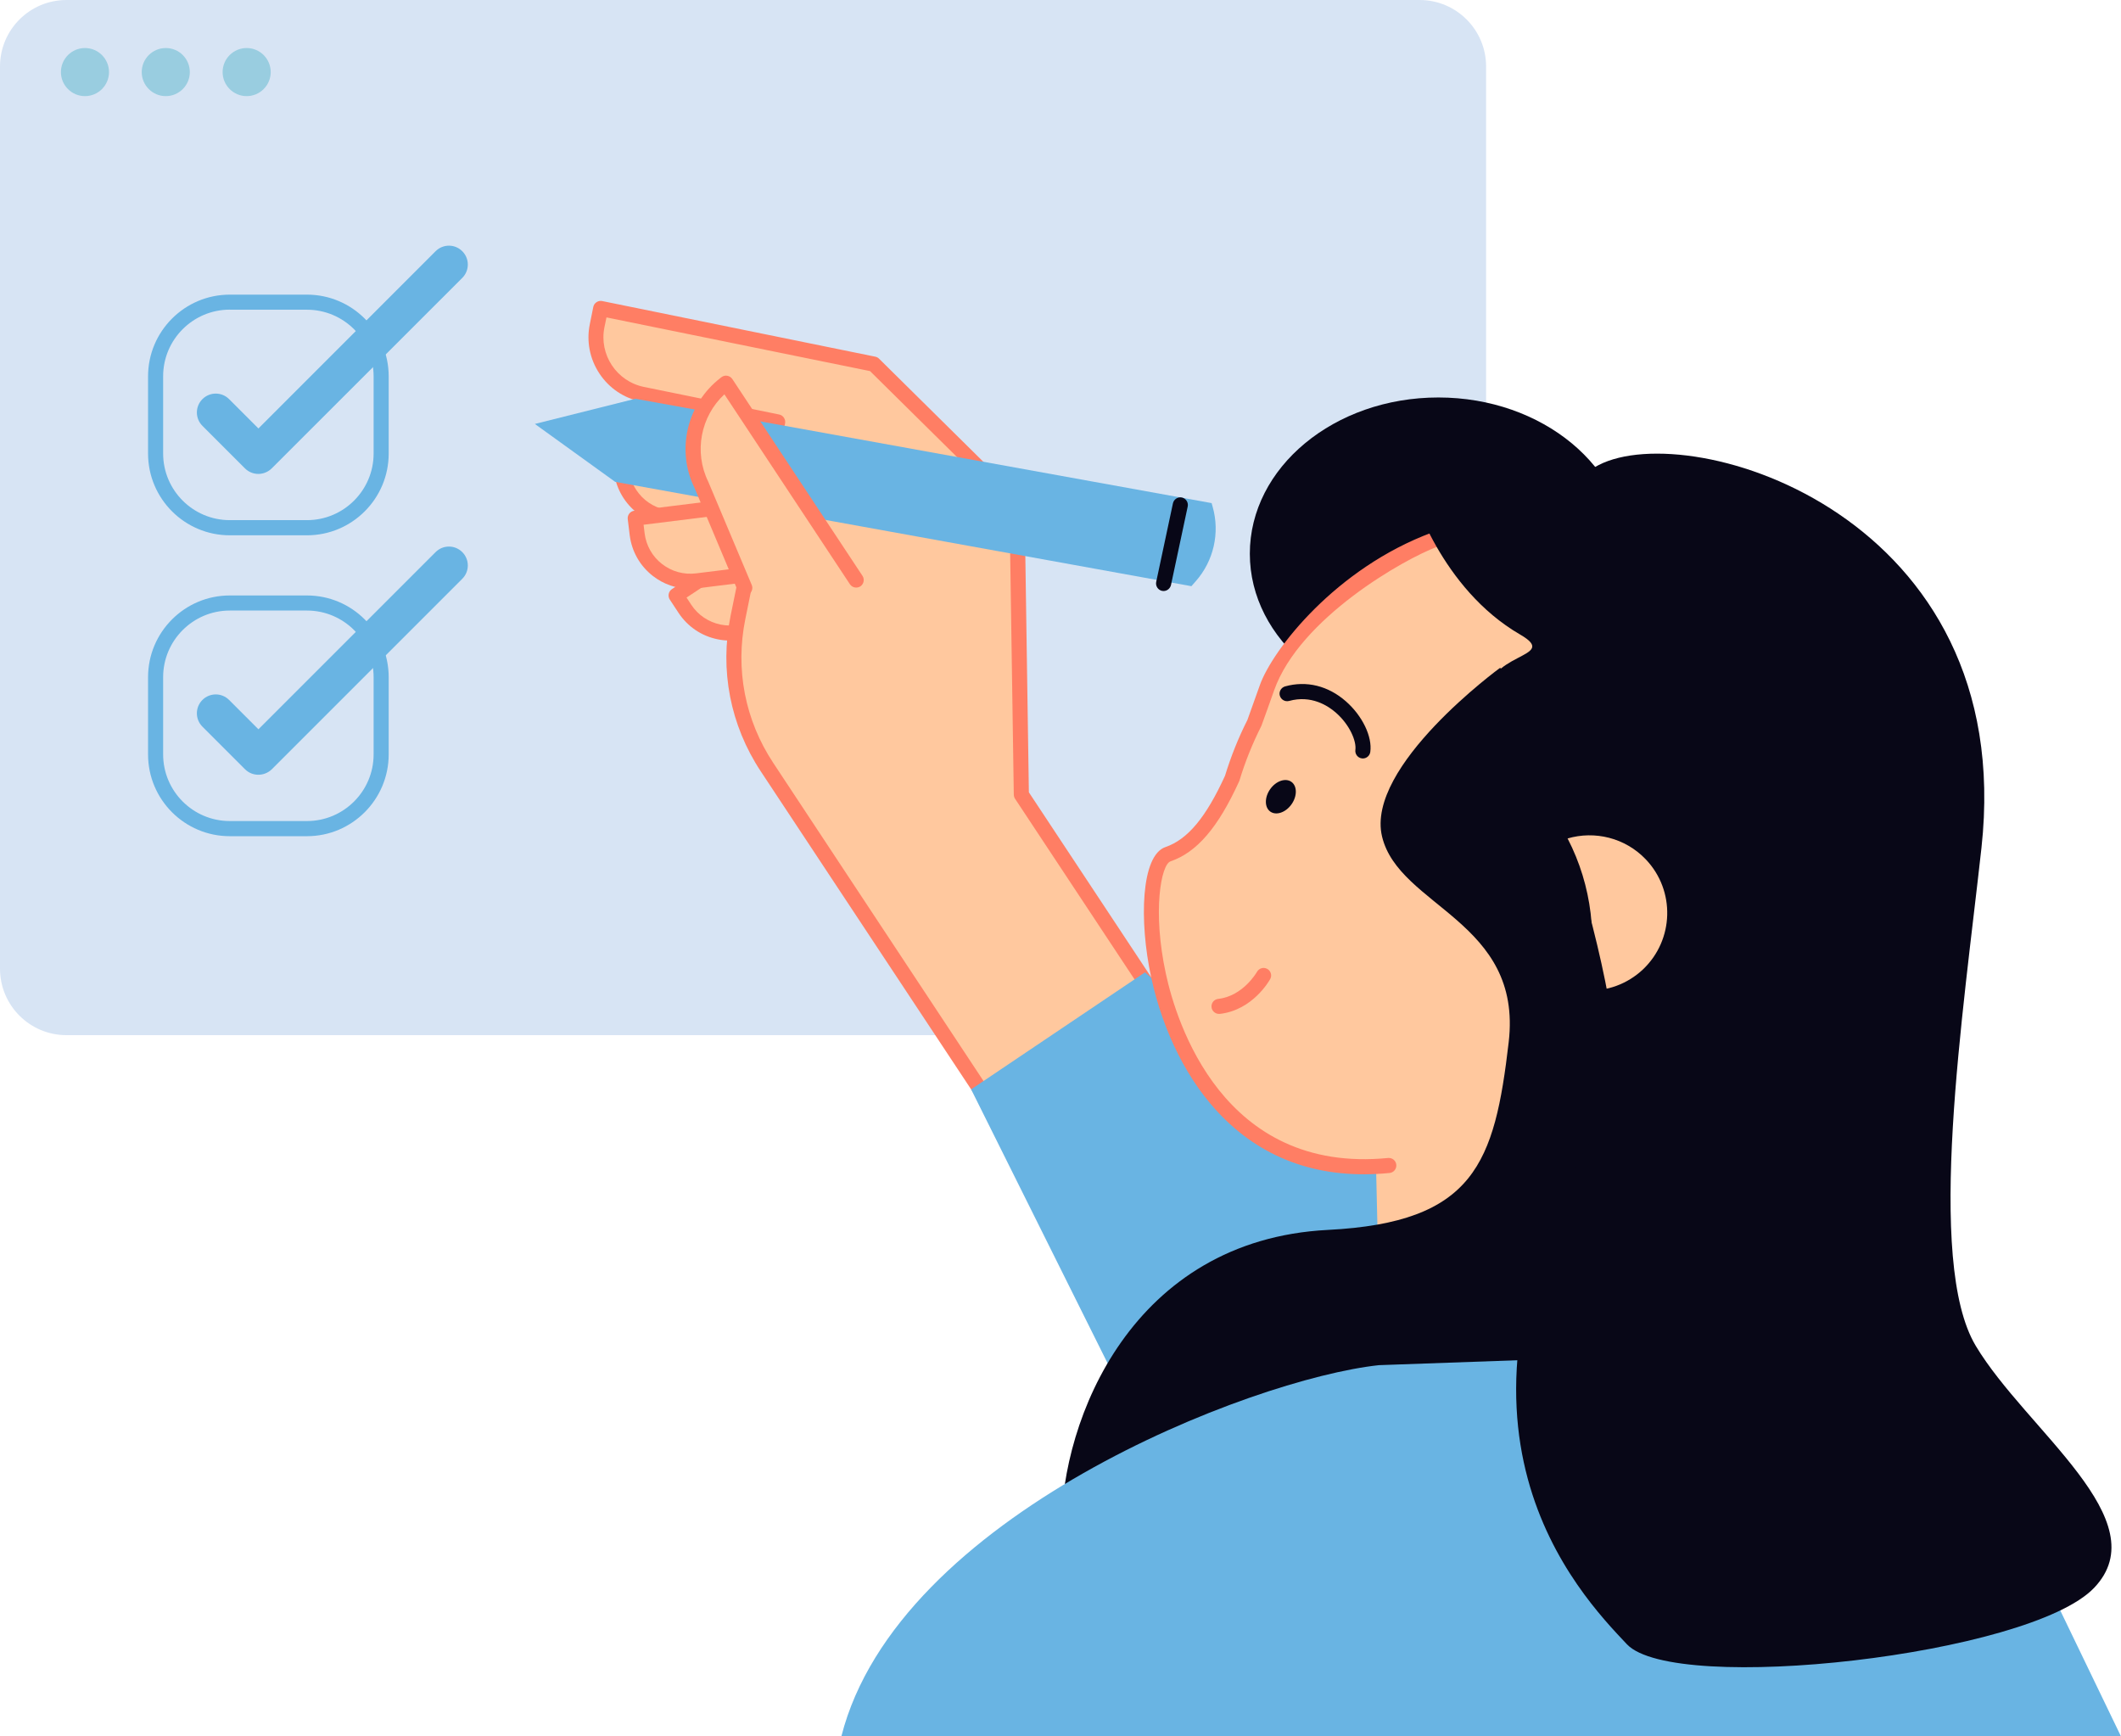 <svg xmlns="http://www.w3.org/2000/svg" xmlns:xlink="http://www.w3.org/1999/xlink" x="0px" y="0px" viewBox="0 0 281.35 230.29" style="enable-background:new 0 0 281.35 230.29;" xml:space="preserve"><style type="text/css">	.st0{fill:#FF7E64;}	.st1{fill:#FFC89E;}	.st2{fill:#69B4E3;}	.st3{fill:#080717;}	.st4{fill:#FFFFFF;}	.st5{fill:#D7E4F4;}	.st6{fill:none;stroke:#000000;stroke-width:2;stroke-linecap:round;stroke-linejoin:round;stroke-miterlimit:10;}	.st7{fill:#99CDE0;}	.st8{fill:none;stroke:#080717;stroke-width:2;stroke-linecap:round;stroke-linejoin:round;stroke-miterlimit:10;}	.st9{fill:none;stroke:#FF7E64;stroke-width:2;stroke-linecap:round;stroke-linejoin:round;stroke-miterlimit:10;}	.st10{fill:#070A17;}	.st11{fill:none;stroke:#FF7E64;stroke-width:2;stroke-miterlimit:10;}</style><g id="Layer_2"></g><g id="_x3C_Layer_x3E_">	<g>		<g>			<path class="st5" d="M188.31,137.3H8.82c-4.87,0-8.82-3.95-8.82-8.82V8.82C0,3.95,3.95,0,8.82,0h179.49    c4.87,0,8.82,3.95,8.82,8.82v119.67C197.13,133.36,193.18,137.3,188.31,137.3z"></path>			<path class="st7" d="M14.46,9.56c0,1.76-1.43,3.19-3.19,3.19s-3.19-1.43-3.19-3.19c0-1.76,1.43-3.19,3.19-3.19    S14.46,7.8,14.46,9.56z"></path>			<path class="st7" d="M25.18,9.56c0,1.76-1.43,3.19-3.19,3.19c-1.76,0-3.19-1.43-3.19-3.19c0-1.76,1.43-3.19,3.19-3.19    C23.76,6.37,25.18,7.8,25.18,9.56z"></path>			<path class="st7" d="M35.91,9.56c0,1.76-1.43,3.19-3.19,3.19c-1.76,0-3.19-1.43-3.19-3.19c0-1.76,1.43-3.19,3.19-3.19    C34.48,6.37,35.91,7.8,35.91,9.56z"></path>		</g>		<g>			<g>				<path class="st1" d="M108,66.87L89.69,78.98l1.18,1.79c2.17,3.28,6.58,4.18,9.86,2.01l10.78-7.13L108,66.87z"></path>				<path class="st0" d="M96.82,84.96c-0.54,0-1.09-0.05-1.64-0.17c-2.12-0.43-3.95-1.67-5.15-3.47l-1.18-1.79     c-0.3-0.46-0.18-1.08,0.28-1.39l18.31-12.11c0.25-0.17,0.56-0.21,0.85-0.12c0.29,0.09,0.52,0.3,0.63,0.58l3.51,8.78     c0.18,0.44,0.02,0.94-0.38,1.21l-10.78,7.13C99.94,84.5,98.4,84.96,96.82,84.96z M91.07,79.26l0.63,0.96     c0.9,1.36,2.28,2.29,3.88,2.62c1.6,0.33,3.23,0.01,4.59-0.89l10.1-6.68l-2.75-6.88L91.07,79.26z"></path>			</g>			<g>				<path class="st1" d="M112.62,118.2l-10.88-16.45c-3.87-5.85-5.25-12.99-3.85-19.85l5.29-25.95l-17.94-3.66     c-4.18-0.85-6.87-4.93-6.02-9.1l0.46-2.28l36.23,7.38l19,18.78l0.58,38.32l16.7,25.25l-21.81,14.42L112.62,118.2z"></path>				<path class="st0" d="M130.39,146.06c-0.32,0-0.64-0.16-0.83-0.45l-17.77-26.86l0,0l-10.88-16.45c-4.04-6.11-5.46-13.43-4-20.61     L102,56.73l-16.96-3.46c-2.28-0.46-4.25-1.79-5.53-3.73c-1.28-1.94-1.74-4.27-1.27-6.55l0.46-2.28     c0.05-0.26,0.21-0.49,0.43-0.63c0.22-0.15,0.49-0.2,0.75-0.15l36.23,7.38c0.19,0.04,0.37,0.13,0.5,0.27l19,18.78     c0.19,0.18,0.29,0.43,0.3,0.7l0.57,38.03l16.54,25c0.15,0.22,0.2,0.49,0.15,0.75c-0.05,0.26-0.21,0.49-0.43,0.63l-21.81,14.42     C130.77,146.01,130.58,146.06,130.39,146.06z M113.45,117.65l17.21,26.03l20.14-13.32l-16.15-24.41     c-0.11-0.16-0.16-0.35-0.17-0.54l-0.57-37.91l-18.5-18.28l-34.96-7.12l-0.27,1.3c-0.74,3.63,1.61,7.18,5.24,7.92l17.94,3.66     c0.26,0.05,0.49,0.21,0.63,0.43c0.15,0.22,0.2,0.49,0.15,0.75L98.87,82.1c-1.36,6.66-0.04,13.44,3.71,19.1L113.45,117.65z"></path>			</g>			<g>				<path class="st1" d="M104.47,62.48L82.96,58.1l-0.43,2.1c-0.78,3.85,1.7,7.61,5.55,8.39l12.67,2.58L104.47,62.48z"></path>				<path class="st0" d="M100.75,72.18c-0.07,0-0.13-0.01-0.2-0.02l-12.67-2.58c-4.38-0.89-7.22-5.19-6.33-9.57l0.43-2.1     c0.11-0.54,0.64-0.89,1.18-0.78l21.51,4.38c0.29,0.06,0.55,0.25,0.69,0.52c0.14,0.27,0.15,0.58,0.03,0.86l-3.72,8.69     C101.51,71.94,101.14,72.18,100.75,72.18z M83.74,59.28l-0.23,1.12c-0.67,3.3,1.47,6.54,4.77,7.21l11.87,2.42l2.92-6.81     L83.74,59.28z"></path>			</g>			<g>				<path class="st1" d="M106.04,66.03l-21.78,2.71l0.26,2.13c0.48,3.9,4.04,6.67,7.94,6.18l12.83-1.59L106.04,66.03z"></path>				<path class="st0" d="M91.57,78.1c-1.8,0-3.53-0.59-4.97-1.71c-1.71-1.33-2.8-3.25-3.07-5.4l-0.26-2.13     c-0.07-0.55,0.32-1.05,0.87-1.12l21.79-2.71c0.3-0.03,0.6,0.06,0.81,0.27c0.22,0.21,0.33,0.5,0.31,0.8l-0.75,9.42     c-0.04,0.47-0.4,0.85-0.87,0.91l-12.83,1.59C92.24,78.08,91.9,78.1,91.57,78.1z M85.37,69.6l0.14,1.14     c0.2,1.62,1.02,3.07,2.31,4.07c1.29,1,2.89,1.44,4.51,1.24l12.02-1.49l0.59-7.39L85.37,69.6z"></path>			</g>			<g>				<path class="st2" d="M160.72,66.73L84.28,52.89l-13.33,3.34l10.65,7.68l76.44,13.84l0.56-0.64c2.39-2.69,3.24-6.42,2.26-9.88     L160.72,66.73z"></path>				<g>					<path class="st3" d="M154.35,78.39c-0.07,0-0.14-0.01-0.21-0.02c-0.54-0.12-0.88-0.65-0.77-1.19l2.22-10.42      c0.12-0.54,0.65-0.89,1.19-0.77c0.54,0.12,0.88,0.65,0.77,1.19l-2.22,10.42C155.22,78.06,154.81,78.39,154.35,78.39z"></path>				</g>			</g>			<g>				<path class="st1" d="M113.58,76.94L96.3,50.82l-0.13,0.1c-4.1,3.16-5.41,8.77-3.13,13.41l5.74,13.65L113.58,76.94z"></path>				<path class="st0" d="M98.79,78.98c-0.39,0-0.76-0.23-0.92-0.61l-5.74-13.65c-2.46-5-1.02-11.16,3.44-14.59l0.13-0.1     c0.22-0.17,0.5-0.24,0.77-0.19c0.27,0.05,0.52,0.2,0.67,0.43l17.27,26.11c0.3,0.46,0.18,1.08-0.28,1.39     c-0.46,0.3-1.08,0.18-1.39-0.28L96.09,52.3c-3.15,2.93-4.07,7.66-2.14,11.59l5.77,13.7c0.21,0.51-0.03,1.09-0.53,1.31     C99.05,78.96,98.92,78.98,98.79,78.98z"></path>			</g>		</g>		<polygon class="st2" points="161.63,210.33 128.82,144.49 151.88,128.97 241.44,206.34   "></polygon>		<g>			<ellipse class="st3" cx="190.8" cy="73.44" rx="25.01" ry="20.72"></ellipse>			<polygon class="st1" points="232.66,209.48 183.34,189.88 182.2,140.29 228.24,139.24    "></polygon>			<g>				<path class="st1" d="M216.93,157.36c10.58-3.37,20.03-10.77,25.88-21.45c11.81-21.58,4.18-47.87-16.45-59.78     c-33.85-19.54-55.87,8.28-58.29,15.12c-0.57,1.6-1.12,3.16-1.67,4.65c-1.21,2.4-2.19,4.86-2.95,7.36     c-2.34,5.14-4.93,8.83-8.52,10.06c-5.49,1.88-2.51,44.41,29.29,41.29L216.93,157.36z"></path>				<path class="st0" d="M216.93,158.36c-0.42,0-0.82-0.27-0.95-0.7c-0.17-0.53,0.12-1.09,0.65-1.26     c10.79-3.43,19.78-10.89,25.3-20.98c11.46-20.94,4.4-46.61-16.08-58.44c-12.24-7.07-24.07-8.58-35.16-4.48     c-4.41,1.63-18.3,9.48-21.68,19.07c-0.57,1.61-1.12,3.16-1.67,4.66c-0.01,0.04-0.03,0.07-0.05,0.11     c-1.17,2.33-2.14,4.75-2.88,7.2c-0.01,0.04-0.03,0.08-0.05,0.12c-2.79,6.12-5.6,9.39-9.1,10.59c-1.23,0.42-2.42,6.57-0.6,14.94     c1.36,6.27,7.51,26.56,29.47,24.4c0.55-0.05,1.04,0.35,1.09,0.9c0.05,0.55-0.35,1.04-0.9,1.09c-8.98,0.89-16.47-1.65-22.26-7.54     c-4.43-4.5-7.76-11.05-9.36-18.43c-1.61-7.44-1.35-16.15,1.9-17.26c2.93-1,5.37-3.92,7.9-9.46c0.77-2.52,1.76-5.01,2.97-7.4     c0.54-1.48,1.08-3.01,1.64-4.59c1.68-4.75,10.11-15.56,22.88-20.28c11.67-4.31,24.07-2.75,36.85,4.62     c21.43,12.37,28.82,39.22,16.83,61.13c-5.77,10.55-15.17,18.33-26.45,21.93C217.13,158.34,217.03,158.36,216.93,158.36z"></path>			</g>			<path class="st3" d="M234.06,68.67c-13.96-7.64-30.23-7.17-43.67-0.23c4.18,1,8.27,2.52,12.18,4.66    c26.52,14.51,34.77,50.47,18.44,80.32c-0.91,1.66-1.88,3.25-2.9,4.8c13.75-2.56,26.42-11.22,33.8-24.7    C264.72,110.12,256.73,81.08,234.06,68.67z"></path>			<path class="st3" d="M187.38,65.43c0,0,3.71,12.62,14.26,18.73c5.57,3.23-5.11,2.22-4.29,8.85c6.14,49.67,10.1,59.07,10.1,59.07    c0.93,4.26,4.53,7.43,8.88,7.8l13.1,1.13l4.11-12.02l6.68-51.79C240.22,97.2,213.34,58.42,187.38,65.43z"></path>			<path class="st1" d="M218.33,114c-2.76-2.9-6.8-3.84-10.39-2.79c3.25,6.27,4.07,13.45,2.49,20.17c2.69,0.11,5.41-0.82,7.52-2.81    C222.07,124.65,222.25,118.13,218.33,114z"></path>			<g>				<path class="st0" d="M161.7,134.48c-0.5,0-0.94-0.38-0.99-0.89c-0.06-0.55,0.33-1.04,0.88-1.1c3.32-0.37,5.13-3.56,5.15-3.59     c0.27-0.48,0.87-0.66,1.36-0.39c0.48,0.27,0.66,0.87,0.39,1.35c-0.09,0.17-2.31,4.13-6.69,4.62     C161.77,134.48,161.73,134.48,161.7,134.48z"></path>			</g>			<g>				<path class="st3" d="M180.78,100.6c-0.04,0-0.09,0-0.13-0.01c-0.55-0.07-0.93-0.58-0.86-1.12c0.16-1.18-0.76-3.35-2.58-4.94     c-1.06-0.93-3.28-2.37-6.21-1.56c-0.54,0.14-1.08-0.17-1.23-0.7c-0.15-0.53,0.17-1.08,0.7-1.23c2.84-0.79,5.71-0.08,8.06,1.98     c2.18,1.91,3.52,4.67,3.24,6.71C181.7,100.24,181.27,100.6,180.78,100.6z"></path>			</g>			<path class="st3" d="M171.32,106.68c-0.77,1.09-2.03,1.52-2.81,0.97s-0.79-1.89-0.02-2.98c0.77-1.09,2.03-1.52,2.81-0.97    S172.09,105.59,171.32,106.68z"></path>		</g>		<path class="st3" d="M199.01,88.56c0,0-17.92,13.06-15.68,22.4c2.24,9.33,18.66,11.2,16.8,27.25   c-1.87,16.05-4.53,23.93-23.98,24.92c-25.94,1.33-35.37,25.1-35.37,39.65c0,14.56,66.44-21.28,66.44-21.28   S229.99,157.99,199.01,88.56z"></path>		<path class="st2" d="M111.61,230.29c7.45-29.26,54.4-47.4,71.3-49.22l73.43-2.61l25,51.83H111.61z"></path>		<path class="st3" d="M212.07,61.68c12.32-6.35,55.62,6.72,50.77,50.77c-2.41,21.9-7.47,54.87-0.75,66.07   c6.72,11.2,24.26,23.14,15.68,32.1c-8.59,8.96-55.62,14.18-61.96,7.47c-6.35-6.72-27.62-28.74-3.36-69.43   c24.26-40.69-0.75-60.84-3.36-62.34C206.48,84.82,194.01,70.99,212.07,61.68z"></path>		<g>			<path class="st2" d="M40.72,71H30.48c-5.98,0-10.84-4.86-10.84-10.84V49.92c0-5.98,4.86-10.84,10.84-10.84h10.24    c5.98,0,10.84,4.86,10.84,10.84v10.24C51.56,66.14,46.7,71,40.72,71z M30.48,41.07c-4.88,0-8.84,3.97-8.84,8.84v10.24    c0,4.88,3.97,8.84,8.84,8.84h10.24c4.88,0,8.84-3.97,8.84-8.84V49.92c0-4.88-3.97-8.84-8.84-8.84H30.48z"></path>		</g>		<g>			<path class="st2" d="M34.27,62.86c-0.66,0-1.3-0.26-1.77-0.73l-5.65-5.65c-0.98-0.98-0.98-2.56,0-3.54    c0.98-0.98,2.56-0.98,3.54,0l3.89,3.89l23.5-23.51c0.98-0.98,2.56-0.98,3.54,0c0.98,0.98,0.98,2.56,0,3.54L36.04,62.13    C35.57,62.59,34.93,62.86,34.27,62.86z"></path>		</g>		<g>			<path class="st2" d="M40.72,110.91H30.48c-5.98,0-10.84-4.86-10.84-10.84V89.82c0-5.98,4.86-10.84,10.84-10.84h10.24    c5.98,0,10.84,4.86,10.84,10.84v10.24C51.56,106.04,46.7,110.91,40.72,110.91z M30.48,80.98c-4.88,0-8.84,3.97-8.84,8.84v10.24    c0,4.88,3.97,8.84,8.84,8.84h10.24c4.88,0,8.84-3.97,8.84-8.84V89.82c0-4.88-3.97-8.84-8.84-8.84H30.48z"></path>		</g>		<g>			<path class="st2" d="M34.27,102.76c-0.64,0-1.28-0.24-1.77-0.73l-5.65-5.65c-0.98-0.98-0.98-2.56,0-3.54    c0.98-0.98,2.56-0.98,3.54,0l3.89,3.89l23.5-23.5c0.98-0.98,2.56-0.98,3.54,0c0.98,0.98,0.98,2.56,0,3.54l-25.27,25.27    C35.55,102.52,34.91,102.76,34.27,102.76z"></path>		</g>	</g></g></svg>